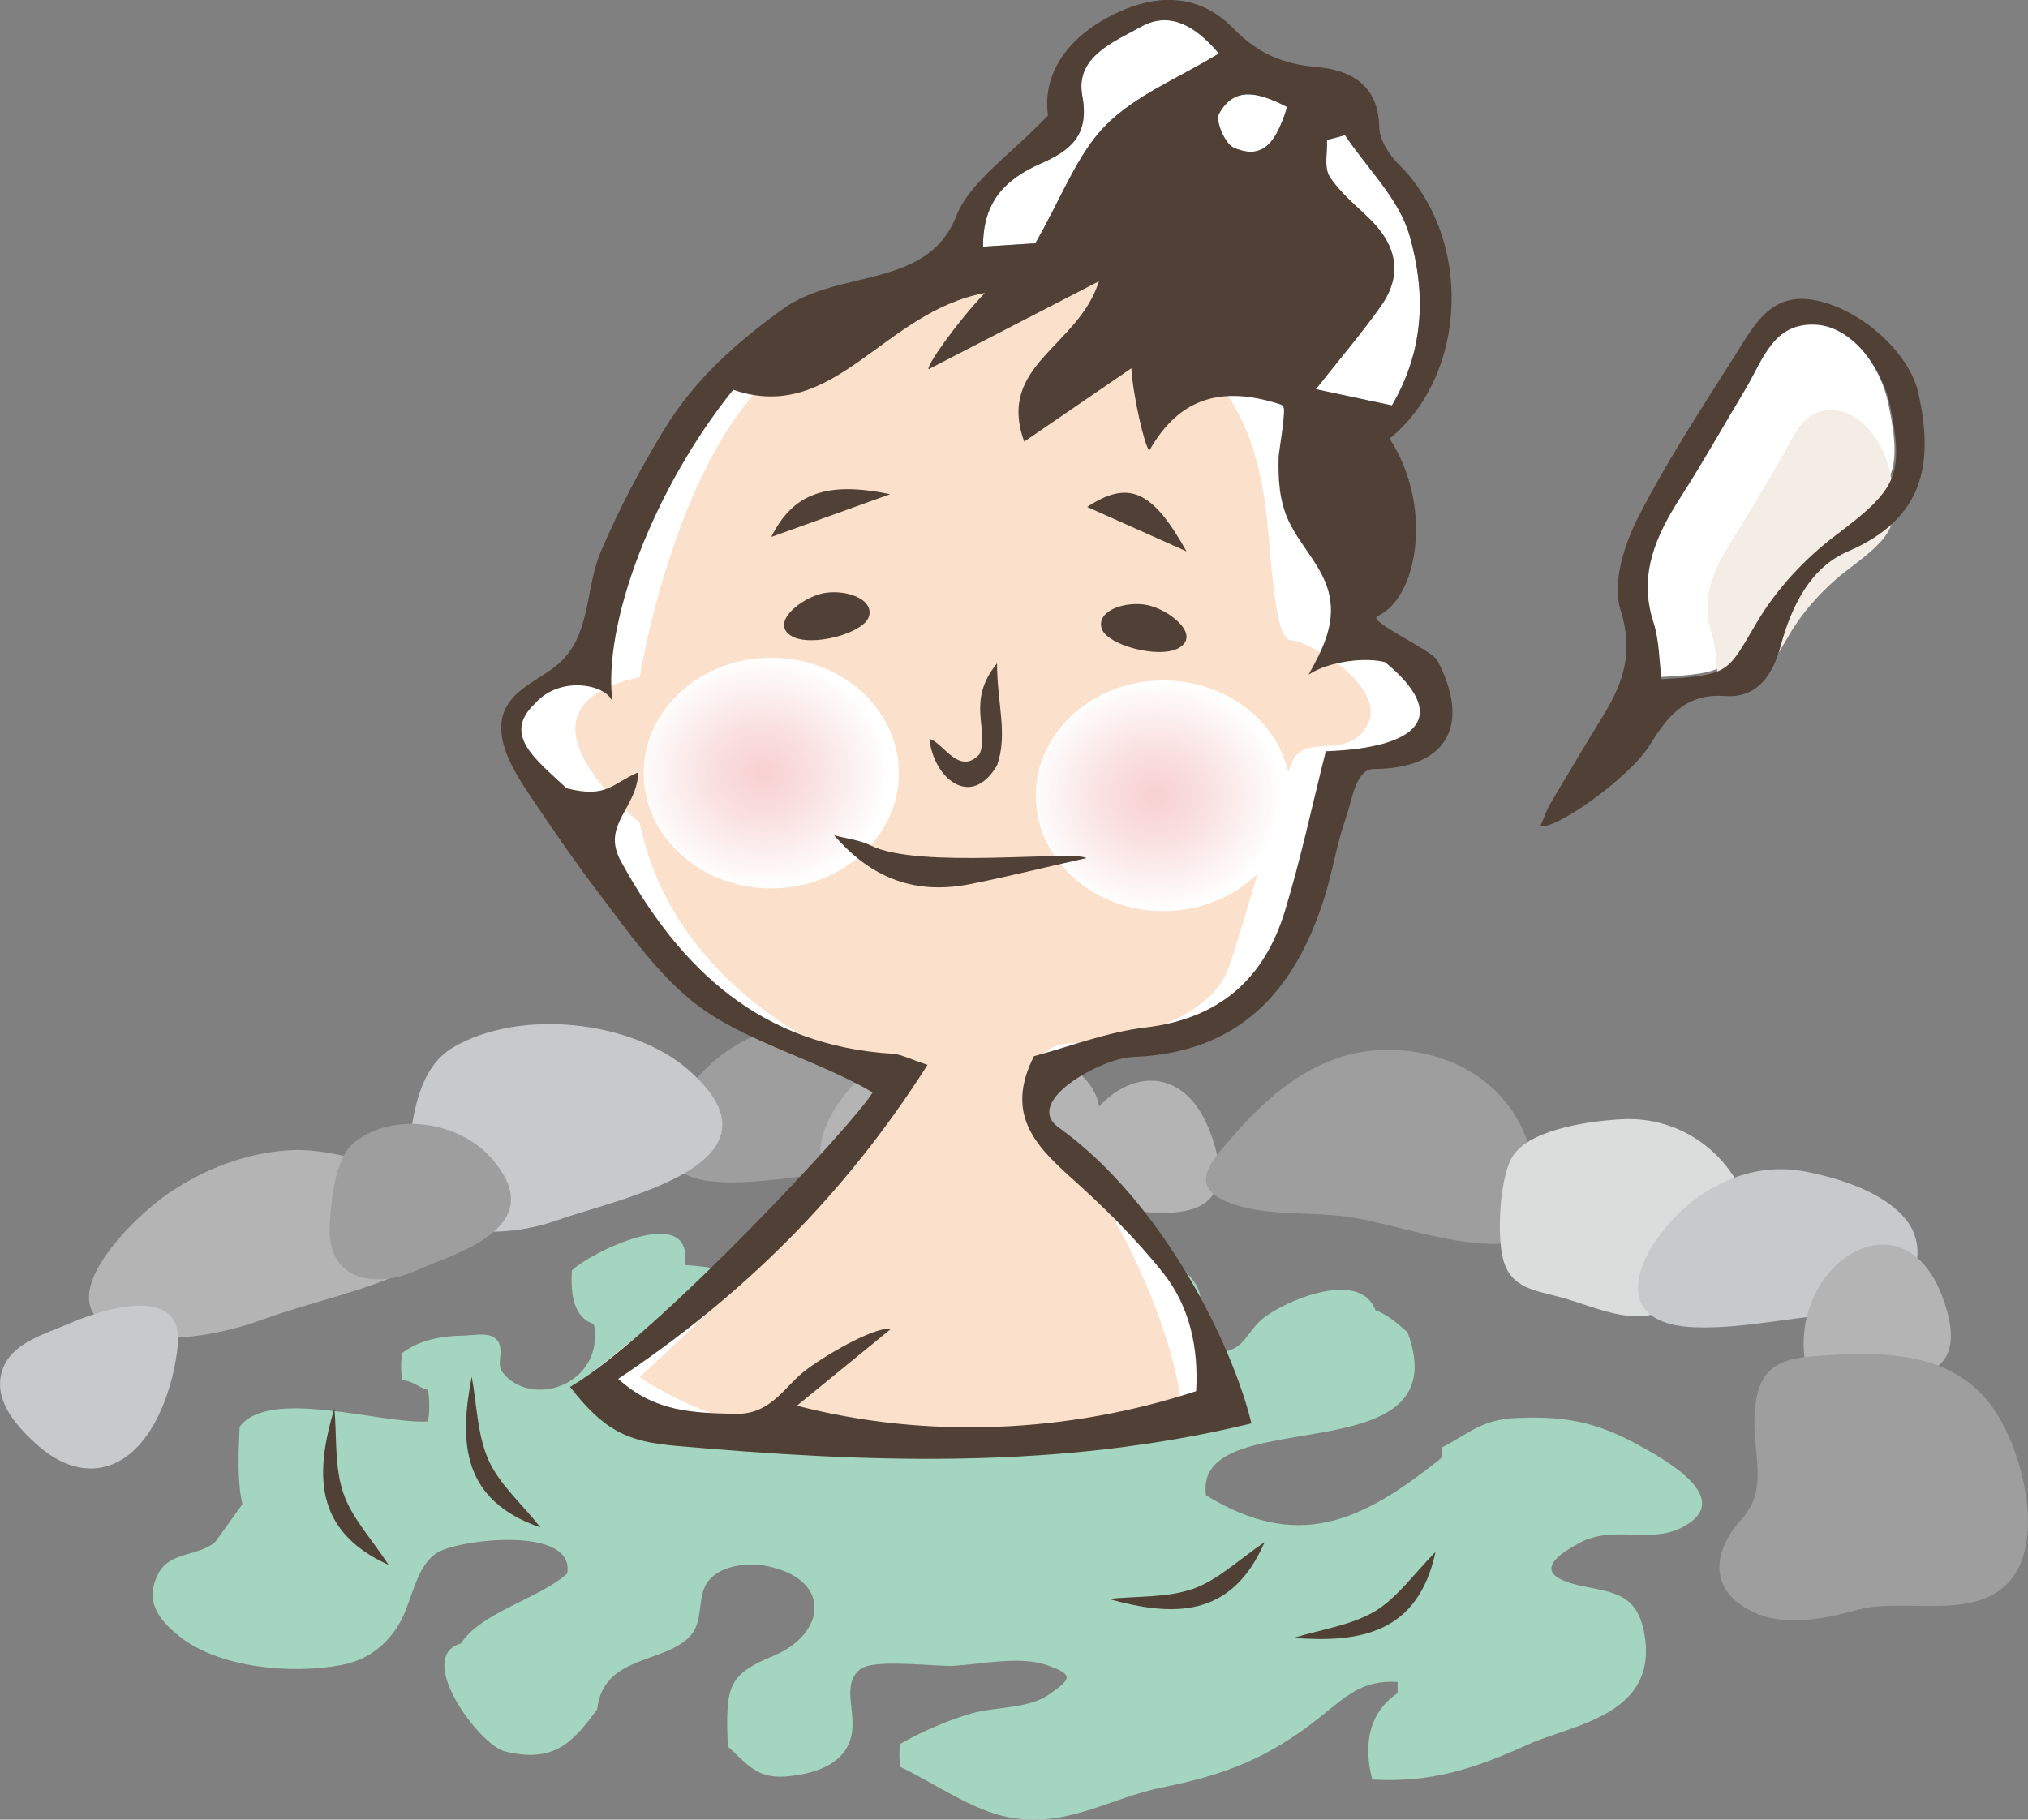 <?xml version="1.0" encoding="UTF-8"?>
<svg xmlns="http://www.w3.org/2000/svg" xmlns:xlink="http://www.w3.org/1999/xlink" viewBox="0 0 300 269.22">
  <rect x="0" y="0" width="300" height="269.22" fill="#808080" stroke="none"/>
  <defs>
    <style>
      .cls-1 {
        fill: #a3d5c0;
      }

      .cls-1, .cls-2, .cls-3, .cls-4, .cls-5, .cls-6, .cls-7, .cls-8 {
        fill-rule: evenodd;
      }

      .cls-2 {
        fill: #fff;
      }

      .cls-9 {
        fill: url(#radial-gradient);
      }

      .cls-9, .cls-10 {
        mix-blend-mode: multiply;
      }

      .cls-3 {
        fill: #fbe1cb;
      }

      .cls-4 {
        fill: #b4b4b5;
      }

      .cls-5 {
        fill: #504035;
      }

      .cls-11, .cls-7 {
        fill: #9e9e9f;
      }

      .cls-12 {
        isolation: isolate;
      }

      .cls-13, .cls-6 {
        fill: #c8c9ca;
      }

      .cls-14 {
        fill: #dbdcdc;
      }

      .cls-10 {
        fill: url(#radial-gradient-2);
      }

      .cls-8 {
        fill: #f4ede6;
      }
    </style>
    <radialGradient id="radial-gradient" cx="-437.34" cy="-39.32" fx="-437.34" fy="-39.32" r="17.06" gradientTransform="translate(598.21 153.35) rotate(-.04) scale(1.11 1)" gradientUnits="userSpaceOnUse">
      <stop offset="0" stop-color="#f8d0d1"/>
      <stop offset=".44" stop-color="#fae2e2"/>
      <stop offset="1" stop-color="#fff"/>
    </radialGradient>
    <radialGradient id="radial-gradient-2" cx="-384.93" cy="-35.92" fx="-384.93" fy="-35.92" r="17.06" xlink:href="#radial-gradient"/>
  </defs>
  <g class="cls-12">
    <g id="_レイヤー_2" data-name="レイヤー_2">
      <g id="_ヘッダー" data-name="ヘッダー">
        <g>
          <path class="cls-1" d="M35.86,222.57c-.8-3.55-.58-7.74-.41-11.46,4.32-5.89,20.99-.37,27.85-.8.27-1.17.27-3.52-.01-4.67-1.32-.31-2.34-1.41-3.77-1.41-.23-1.05-.26-3.03.01-4.07,2.51-1.88,5.75-2.51,8.88-2.54,1.35-.01,3.86-.57,4.93.44,1.5,1.42-.02,3.62.95,4.91,4.18,5.56,15.17,1.96,13.57-7.07-3.06-.96-3.45-4.47-3.27-7.92,2.64-2.63,18.17-10.32,16.69-.81,3.53.22,5.97.67,8.89,1.81,3.19,1.24,4.79,2.88,8.16.64,2.43-11.59,28.62-6.6,36.43-6.61,5.26,0,10.26.52,15.24,1.83,3.17.83,12.25,7.4,4.48,10.45-1.07,4.76,3.41,5.2,6.31,4.76,3.42-.51,3.52-2.84,5.9-4.86,3.03-2.58,14.44-7.61,16.79-1.32,1.72.57,3.25,1.95,4.74,3.25,7.92,21.5-31.85,10.01-29.81,24.13,13.47,8.19,22.76,4.15,34.73-5.46.24-.5.02-1.09.15-1.64,4.09-2.05,5.73-4.12,11.13-4.35,6.77-.28,11.43.49,17.48,3.75,4.11,2.2,15.35,8.31,6.7,12.55-4.6,2.26-10.01-.43-14.85,2.13-6.39,3.38-5.12,5.36.7,6.52,4.6.91,7.7,1.33,8.75,6.71,2.4,12.37-10.72,13.72-17.06,16.61-7.93,3.61-14.48,5.75-23.15,5.22-1.47-5.75-.16-10.14,3.77-12.8-.03-.25-.02-1.37,0-1.64-5.36-.28-7.53,2.07-11.72,5.39-7.4,5.87-13.9,8.38-23.01,10.2-7.97,1.59-14.14,6.06-22.79,4.44-5.48-1.03-10.9-5.01-16.03-7.44-.21-.93-.22-2.51,0-3.44,3.4-1.91,6.91-3.45,10.63-4.52,3.29-.94,8.31-.65,11.34-2.76,3.31-2.32,3.79-2.95-.42-4.39-3.89-1.34-9.71-.09-13.73.14-2.37.13-11.76-1.06-13.72.46-3.2,2.49-.12,6.88-1.65,10.83-1.42,3.66-5.66,4.65-8.71,5.02-4.72.58-6.13-1.43-9.27-4.38-.43-9.1.12-10.65,6.78-13.43,7.75-3.23,8.7-11.35-1.07-13.27-2.79-.55-6.98-.12-8.76,2.43-1.5,2.16-.58,5.69-2.41,7.8-3.72,4.3-12.96,2.81-13.88,10.98-3.67,5-6.47,8.01-13.69,6.21-3.75-.94-13.42-14.02-6.46-15.95,2.88-4.58,11.52-6.61,15.72-10.35,1.24-7.14-16.02-5.08-19.21-3.1-3.26,2.02-3.73,7.31-5.64,10.53-2.03,3.4-4.94,5.42-8.49,6.09-7.53,1.43-18.25.41-24.05-4.25-2.87-2.3-5.27-5.12-3.08-9.31,1.7-3.26,6.12-2.5,8.47-4.72l3.93-5.48Z"/>
          <path class="cls-4" d="M158.87,177.93c-2.91-14.9,14.22-26.17,20.16-10.41,6.75,17.92-14.9,10.31-20.16,10.41Z"/>
          <path class="cls-7" d="M98.63,170.48c-.92-3.6,1.96-8.68,6.03-12.59,4.85-4.66,11.59-7.32,18.33-6.06,4.98.93,11.83,3.03,15.11,7.15,4.41,5.53-.33,14.02-7.48,13.97-7.9-.05-15.75,2.24-23.73,1.96-5.16-.18-7.63-1.95-8.27-4.44Z"/>
          <path class="cls-4" d="M121.53,171.69c-.92-3.6,1.96-8.68,6.03-12.59,4.85-4.66,11.59-7.32,18.33-6.06,4.98.93,11.83,3.03,15.11,7.15,4.41,5.53-.33,14.02-7.48,13.97-7.9-.05-15.75,2.24-23.73,1.96-5.16-.18-7.63-1.95-8.27-4.45Z"/>
          <path class="cls-2" d="M115.98,51.71c7.77-3.38,26.37-9.18,31.16-9.92,4.79-.74,12.9-5.55,28.38,4.96,15.48,10.51,17.61,19.02,19.12,25.63,1.51,6.62,1.51,22.22,4.83,22.34,3.32.12,16.82,6.94,13.27,12.55-3.56,5.62-11.05.69-13.27,5.92s-8.07,23.43-10.69,29.84c-2.62,6.41-11.14,8.16-16.21,10.77-5.08,2.61-16.1-3.21-17.69,5.89-1.59,9.1,5.53,9.59,11.79,17.69,6.26,8.11,12.17,20.64,13.64,29.11,1.47,8.47,2.96-.16,0,.84-2.96,1-59.39,15.85-93.61-3.58,0,0,42.02-32.65,44.96-44.06,0,0-37.96-8.94-44.96-38,0,0-25.06-16.87,0-21.49,0,0,7.31-38.94,29.27-48.5Z"/>
          <path class="cls-3" d="M119.62,51.71c6.64-3.38,22.52-9.18,26.62-9.92,4.1-.74,11.02-5.55,24.24,4.96,13.22,10.51,15.04,19.02,16.33,25.63,1.29,6.62,1.29,22.22,4.13,22.34,2.83.12,14.37,6.94,11.33,12.55-3.04,5.62-9.44.69-11.33,5.92-1.89,5.23-6.89,23.43-9.13,29.84-2.23,6.41-9.51,8.16-13.85,10.77-4.34,2.61-13.75-3.21-15.11,5.89-1.36,9.1,4.72,9.59,10.07,17.69,5.35,8.11,10.4,20.64,11.65,29.11s2.52-.16,0,.84c-2.52,1-50.73,15.85-79.95-3.58,0,0,35.89-32.65,38.41-44.06,0,0-32.42-8.94-38.41-38,0,0-21.4-16.87,0-21.49,0,0,6.24-38.94,25-48.5Z"/>
          <path class="cls-4" d="M60.7,173.21c5.77,2.74,6.82,11.18.32,14.42-6.87,3.43-14.87,4.95-22.1,7.58-6.18,2.25-13.98,3.68-20.45,1.97-12.92-3.42,1.17-16.98,6.27-20.49,5.45-3.75,11.68-6.17,18.32-6.52,5.06-.26,10,1.59,14.98,2.26.97.13,1.86.4,2.65.77Z"/>
          <path class="cls-2" d="M153.16,36c-1.09.07-4.25.27-7.74.5-.05-6.75,3.39-10.02,8.51-12.29,4.25-1.87,7.29-4.06,6.17-10.03-1.09-5.78,4.68-7.99,8.67-10.22,3.98-2.22,7.76-.54,11.54,3.96-5.98,3.65-12.35,6.17-16.75,10.63-4.24,4.3-6.46,10.59-10.4,17.45Z"/>
          <path class="cls-2" d="M198.96,19.99c3.29,4.92,8.01,9.43,9.55,14.85,2.26,7.92,2.45,16.52-2.61,25.14-3.51-.74-7.2-1.53-11.26-2.4,3.54-4.49,6.75-8.25,9.61-12.27,3.27-4.6,2.39-8.94-1.54-12.83-2.08-2.05-4.46-3.94-6.01-6.34-.87-1.34-.32-3.59-.41-5.44.9-.24,1.78-.48,2.68-.71Z"/>
          <path class="cls-6" d="M.13,203.53c.1-.47.24-.95.46-1.43,1.55-3.52,6.22-4.79,9.46-6.2,4.46-1.94,17.1-6.32,16.25,3.08-.53,5.93-3.4,14.9-9.34,17.53-4.18,1.85-8.32.1-11.49-2.76-2.85-2.57-6.15-6.15-5.34-10.21Z"/>
          <path class="cls-2" d="M190.42,15.82c-1.54,4.85-3.35,8.03-7.92,6.03-1.29-.56-2.75-3.99-2.18-5.02,2.28-4.1,5.78-3.22,10.1-1Z"/>
          <path class="cls-2" d="M245.55,100.18c-.37-2.79-.34-5.72-1.19-8.37-2.3-7.09.35-12.87,4.04-18.63,3.34-5.2,6.36-10.6,9.55-15.91,2.58-4.28,4.1-10.06,10.66-9.53,4.94.4,9.48,5.96,10.75,12.07,2.13,10.36.83,12.39-8.09,19.1-4.55,3.43-8.73,7.94-11.62,12.83-4.44,7.51-3.9,7.82-14.1,8.43Z"/>
          <path class="cls-8" d="M254.13,100.18c-.28-2.1-.26-4.31-.9-6.3-1.73-5.34.26-9.69,3.04-14.03,2.51-3.91,4.79-7.98,7.19-11.97,1.94-3.22,3.08-7.57,8.02-7.17,3.72.3,7.14,4.48,8.09,9.09,1.6,7.8.62,9.32-6.09,14.38-3.42,2.59-6.58,5.98-8.75,9.66-3.34,5.65-2.94,5.88-10.61,6.35Z"/>
          <path class="cls-13" d="M60.46,170.39c.54-5.27,1.47-12.39,6.5-15.38,9.84-5.85,26.48-4.06,34.88,3.29,15.98,13.99-10.6,19.07-19.28,22.2-8.98,3.24-23.81,3.01-22.1-10.12"/>
          <path class="cls-11" d="M48.83,180.41c.31-3.94.85-9.27,3.75-11.51,5.67-4.38,15.27-3.04,20.11,2.46,9.22,10.47-6.11,14.28-11.12,16.62-5.18,2.43-13.73,2.25-12.74-7.57"/>
          <path class="cls-11" d="M178.89,175.99c-1.59-2.21.96-4.94,3.29-7.65,6.54-7.58,14.29-13.64,24.74-12.97,8.66.56,16.3,5.32,19.17,13.86,2.33,6.95,4.28,15.03-5.48,14.81-6.92-.15-13.56-2.66-20.32-3.86-6.01-1.07-13.1,0-18.82-2.39-1.29-.54-2.12-1.14-2.58-1.79Z"/>
          <path class="cls-14" d="M224.05,170.68c2.87-3.78,11.8-4.91,16.16-5.09,8.37-.35,15.87,5.01,18.35,13-3.67,4.28-5.77,10.19-10.14,13.86-5.47,4.59-11.51,1.16-17.44-.48-3.91-1.08-7.55-1.31-8.65-5.76-.87-3.55-.46-10.37.81-13.83.25-.69.55-1.25.9-1.7Z"/>
          <path class="cls-6" d="M242.48,191.95c-.92-3.6,1.96-8.68,6.03-12.59,4.85-4.66,11.59-7.32,18.33-6.06,4.98.93,11.83,3.03,15.11,7.15,4.41,5.53-.33,14.02-7.48,13.97-7.9-.05-15.75,2.24-23.73,1.96-5.16-.18-7.63-1.95-8.27-4.44Z"/>
          <path class="cls-4" d="M267.14,202.18c-2.91-14.9,14.22-26.17,20.16-10.41,6.75,17.92-14.9,10.31-20.16,10.41Z"/>
          <path class="cls-11" d="M262.34,202.35c1.3-.96,3.13-1.47,5.63-1.66,9.77-.75,20.79-1.16,26.97,7.79,4.09,5.91,7.46,18.64,2.78,24.91-5.02,6.72-15.92,2.9-22.9,4.78-4.64,1.26-10.31,2.5-14.92.57-6.94-2.9-6.98-8.76-2.28-13.95,4.12-4.56,1.59-9.68,1.93-15.48.2-3.45,1-5.64,2.79-6.96Z"/>
          <path class="cls-9" d="M132.97,114.38c0,9.41-8.44,17.05-18.87,17.06-10.42.01-18.89-7.61-18.89-17.05-.02-9.42,8.43-17.07,18.87-17.07,10.43-.02,18.88,7.62,18.89,17.05Z"/>
          <path class="cls-10" d="M190.98,117.74c0,9.41-8.44,17.05-18.87,17.06-10.42.01-18.89-7.61-18.89-17.05-.02-9.42,8.43-17.07,18.87-17.07,10.43-.02,18.88,7.62,18.89,17.05Z"/>
          <g>
            <path class="cls-5" d="M163.99,236.57c4.19-.43,8.64-.15,12.49-1.49,3.67-1.3,6.72-4.29,10.59-6.91-4.9,11.31-13.54,11.05-23.07,8.4Z"/>
            <path class="cls-5" d="M191.36,242.33c4.02-1.23,8.44-1.83,11.96-3.89,3.35-1.99,5.76-5.52,9.04-8.83-2.6,12.04-11.13,13.48-21,12.73Z"/>
            <path class="cls-5" d="M69.78,203.66c.76,4.14.82,8.6,2.47,12.33,1.58,3.56,4.81,6.37,7.72,10.01-11.66-3.99-12.08-12.63-10.18-22.34Z"/>
            <path class="cls-5" d="M49.47,208.33c.36,4.19,0,8.64,1.29,12.51,1.24,3.7,4.18,6.79,6.73,10.7-11.23-5.08-10.83-13.72-8.02-23.2Z"/>
            <path class="cls-5" d="M212.63,97.72c-.81-1.54-10.44-5.82-8.87-6.55,6.27-2.9,8.1-16.78,1.79-26.27,11.49-9.25,12.51-29.57,1.32-40.63-1.41-1.4-2.81-3.6-2.84-5.45-.11-6.37-4.33-8.48-9.31-8.91-5.06-.43-8.7-2.04-12.36-5.79-4.76-4.85-10.85-5.26-17.38-2.11-7.61,3.68-10.78,9.45-9.95,15.07-5.68,5.97-11.53,9.71-13.59,14.94-4.25,10.76-17.36,7.78-25.52,13.62-6.93,4.97-13.05,10.4-17.56,17.73-3.51,5.71-6.87,12.09-9.49,18.27-2.4,5.66-1.36,12.54-6.52,16.8-2.36,1.94-5.8,3.28-7.37,6.01-2.49,4.35,1.18,9.94,3.56,13.47,3.25,4.82,6.53,9.63,10.05,14.24,4.39,5.77,8.68,11.99,14.3,16.36,7.08,5.5,17.84,8.23,26.2,13.1-2.12,3.9-32.1,36.26-44.76,43.58,5.12,6.61,8.64,8.1,15.62,8.72,28.31,2.49,56.62,3.62,85.17-3.32-2.63-11.08-12.8-32.49-28.52-43.79-5.38-3.87,6.42-10.25,10.89-10.42,15.79-.57,24.04-9.66,28.43-23.6,1.22-3.87,1.82-7.95,3.17-11.76.92-2.6,1.43-7.23,4.12-7.25,10.96-.07,14.4-6.53,9.41-16.08ZM204.25,45.32c3.27-4.6,2.39-8.94-1.54-12.83-2.08-2.05-4.46-3.94-6.01-6.34-.87-1.34-.32-3.59-.41-5.44.9-.24,1.78-.48,2.68-.71,3.29,4.92,8.01,9.43,9.55,14.85,2.26,7.92,2.45,16.52-2.61,25.14-3.51-.74-7.2-1.53-11.26-2.4,3.54-4.49,6.75-8.25,9.61-12.27ZM190.42,15.82c-1.54,4.85-3.35,8.03-7.92,6.03-1.29-.56-2.75-3.99-2.18-5.02,2.28-4.1,5.78-3.22,10.1-1ZM153.93,24.21c4.25-1.87,7.29-4.06,6.17-10.03-1.09-5.78,4.68-7.99,8.67-10.22,3.98-2.22,7.76-.54,11.54,3.96-5.98,3.65-12.35,6.17-16.75,10.63-4.24,4.3-6.46,10.59-10.4,17.45-1.09.07-4.25.27-7.74.5-.05-6.75,3.39-10.02,8.51-12.29ZM196.13,111.14c-2.05,8.1-3.71,15.96-6.04,23.61-3.06,10.08-9.71,15.98-20.62,17.27-5.77.68-11.36,2.87-16.52,4.25-4.27,8.47.1,13.13,5.38,17.87,4.9,4.39,9.65,9.06,13.73,14.19,3.99,5.02,5.25,11.2,4.88,17.5-18.94,6.21-39.84,7.13-59.05,2.15,4.89-4,8.87-7.24,13.94-11.39-2.7-.3-10.34,4.29-12.93,6.36-3,2.4-4.94,6.39-10.22,6.24-5.89-.16-11.76-.19-17.23-5.18,18.39-12.28,33.5-27.17,45.76-46.46-2.64-.86-3.87-1.56-5.14-1.64-19.35-1.19-31.36-12.27-40.24-28.52-2.93-5.38,2.45-7.76,2.58-13.12-3.92,1.68-4.59,3.88-10.6,2.36-4.6-4.33-9.53-7.89-4.71-12.5,3.94-4.49,11.16-2.68,11.53-.08-1.63-11.58,6.07-31.8,17.83-46.38,14.99,5.16,22.07-11.49,37.23-14.32-4.2,4.39-8.67,10.78-8.33,11.28,7.75-4,15.5-8,25.2-13.01-3.06,9.74-15.17,12.34-11.05,23.72,5.45-3.73,10.22-7,15.85-10.85.22,3.93,1.97,11.63,2.66,12.17,4.53-8.02,10.99-9.67,19.77-6.7.58.2-.63,6.96-.64,7.58-.09,3.35.07,6.6,1.54,9.67,1.78,3.71,5.12,6.78,5.98,10.92.88,4.26-1.06,8.06-3.1,11.68,3.14-2.03,8.6-2.6,11.33-1.83,9.62,7.9,5.16,12.68-8.74,13.17Z"/>
            <path class="cls-5" d="M227.89,122.16c.61-1.38.93-2.39,1.46-3.28,2.62-4.42,5.26-8.84,7.94-13.22,2.95-4.83,4.36-9.34,2.42-15.48-1.23-3.9.52-9.49,2.55-13.49,4.29-8.45,9.55-16.42,14.62-24.45,2.71-4.28,5.21-9.19,11.86-7.77,6.98,1.49,13.77,7.98,15.03,13.63,2.35,10.54.82,18.66-10.42,23.49-5.51,2.37-8.34,8.06-9.94,13.99-1.14,4.21-3.42,7.76-8.27,7.4-5.88-.42-8.51,3.1-11.14,7.33-3.08,4.94-14.43,12.81-16.12,11.84ZM245.8,100.49c10.2-.62,9.66-.93,14.1-8.43,2.89-4.88,7.07-9.39,11.62-12.83,8.91-6.72,10.22-8.74,8.09-19.1-1.26-6.12-5.8-11.67-10.75-12.07-6.56-.53-8.08,5.25-10.66,9.53-3.19,5.31-6.21,10.71-9.55,15.91-3.7,5.76-6.34,11.54-4.04,18.63.85,2.65.82,5.58,1.19,8.37Z"/>
            <path class="cls-5" d="M147.49,98.13c0,5.94,1.64,10.47,0,15.12-3.85,6.54-9.37,1.91-10-3.9,1.87.28,4.37,5.6,7.42,2.22,1.49-3.58-2.06-7.78,2.58-13.43Z"/>
            <path class="cls-5" d="M160.7,126.96c-6.51,1.46-11.82,2.79-17.23,3.86-8.94,1.76-15.15-1.57-20.09-7.23,1.81.48,3.84.71,5.37,1.48,7.1,3.61,30.09.67,31.95,1.89Z"/>
            <path class="cls-5" d="M175.52,81.58c-5.53-2.48-10.13-4.53-14.7-6.58,6.12-4,9.61-2.54,14.7,6.58Z"/>
            <path class="cls-5" d="M131.68,73.12c-6.81,2.45-11.98,4.31-17.58,6.32,3.17-6.39,8.1-8.29,17.58-6.32Z"/>
            <path class="cls-5" d="M127.73,92.34c-2.25,1.94-8.19,3.18-10.58,1.8-3.2-1.83.85-5.26,4.04-6.22,2.92-.88,7.54.25,7.44,2.77-.02.63-.35,1.18-.9,1.65Z"/>
            <path class="cls-5" d="M163.77,94.08c2.25,1.94,8.19,3.18,10.58,1.81,3.2-1.83-.85-5.26-4.04-6.22-2.92-.89-7.53.25-7.44,2.76.02.63.35,1.19.9,1.65Z"/>
          </g>
        </g>
      </g>
    </g>
  </g>
</svg>